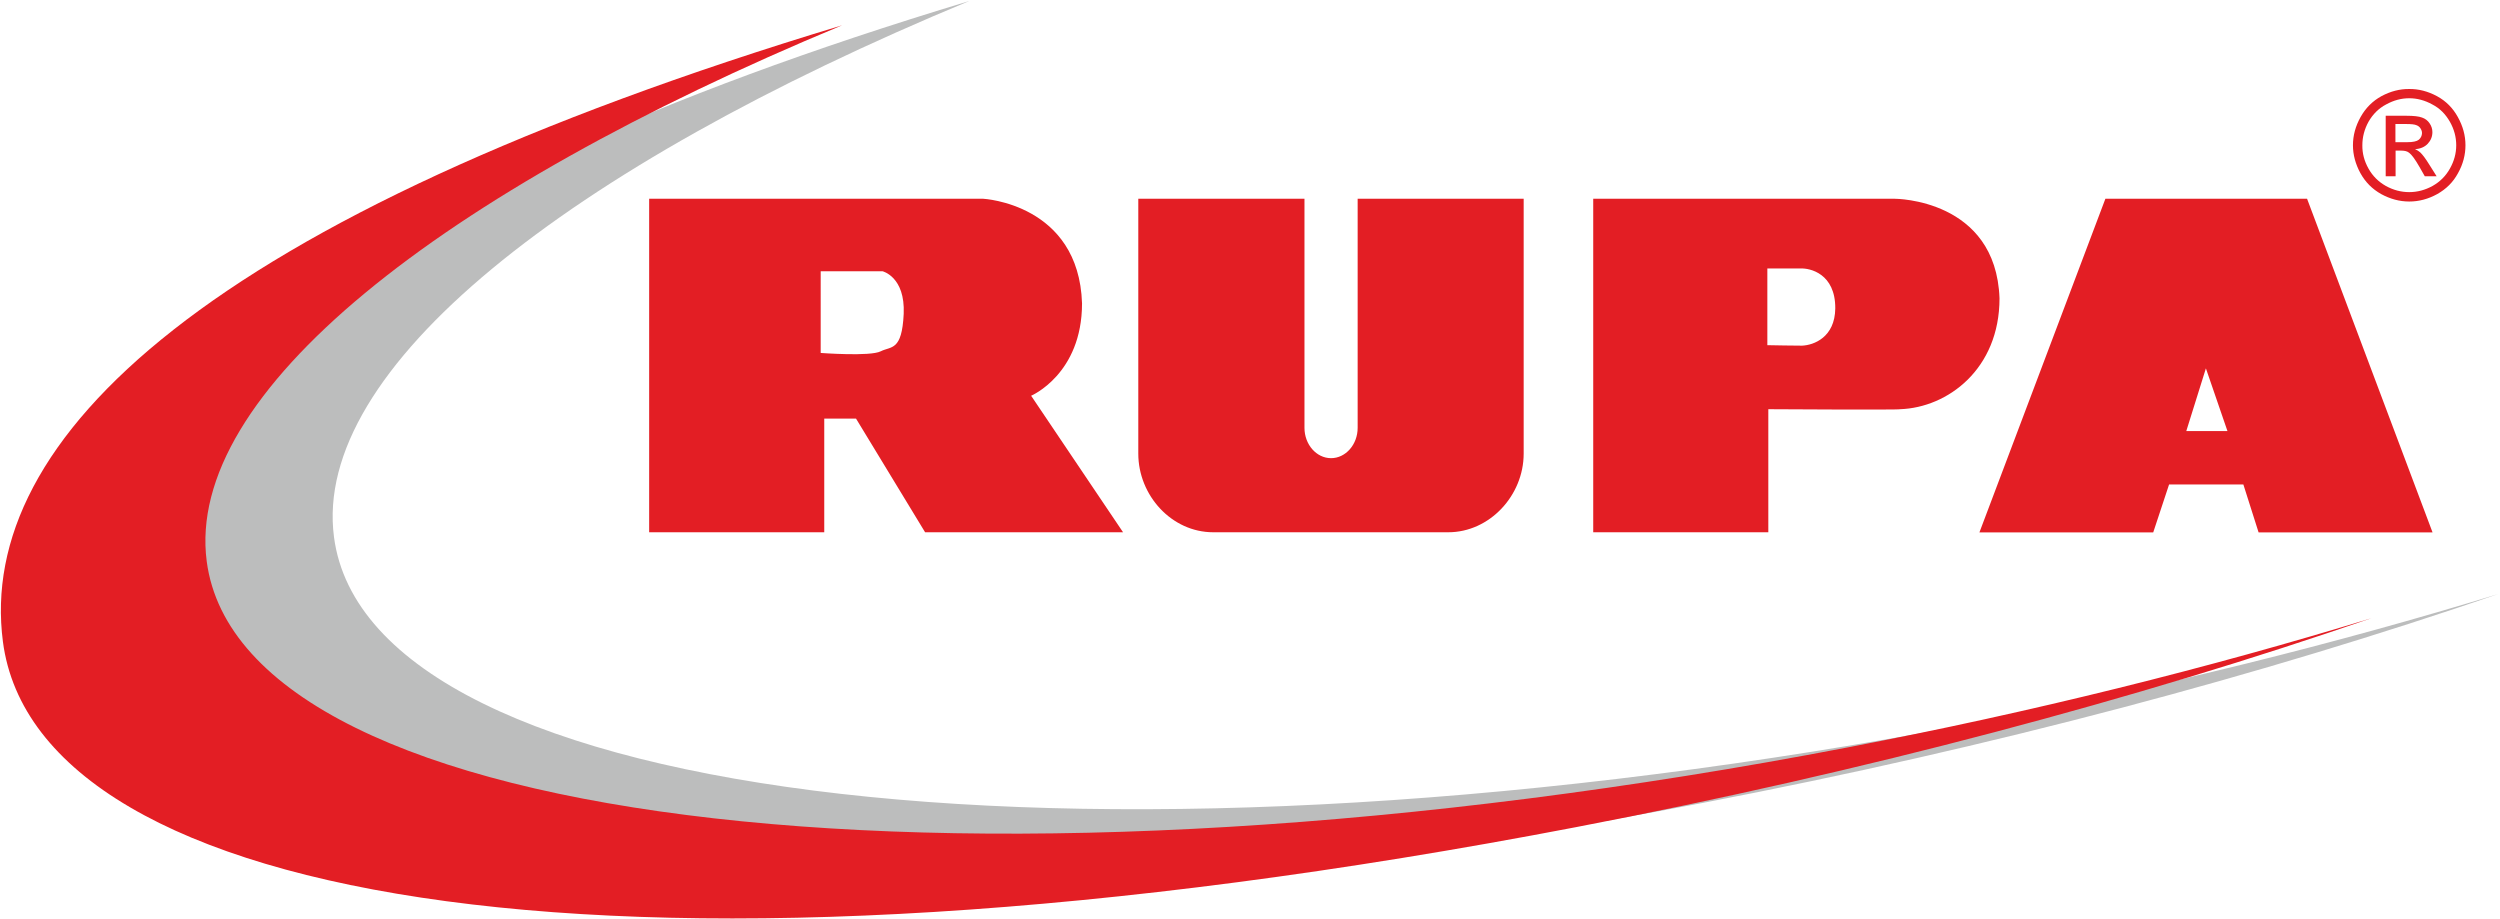 <svg version="1.2" xmlns="http://www.w3.org/2000/svg" viewBox="0 0 1542 567" width="1542" height="567"><style>.a{fill:#bcbdbd}.b{fill:#e31e24}</style><path class="a" d="m80.2 380.7c-16.3-124.9 124.5-261.5 517.7-380.1-249.2 103.4-405.5 227.1-391.9 330.6 21.7 166.4 474.9 217.9 1012.1 114.8 114.1-21.9 222.9-49 323.1-79.7-145.1 49.9-311.8 94.6-490.7 128.9-585.6 112.3-949 47.5-970.3-114.5z"/><path class="b" d="m1.8 395.8c-16.3-125 124.5-261.5 517.6-380.2-249.1 103.5-405.4 227.1-391.9 330.6 21.8 166.5 474.9 218 1012.2 114.8 114.2-21.9 222.8-49 323-79.7-144.9 50-311.8 94.6-490.7 128.9-585.5 112.3-949 47.6-970.2-114.4z"/><path fill-rule="evenodd" class="b" d="m400.4 328.3v-205.7h206.1c0 0 58.9 3.1 60.9 64.5 0 43.7-31.4 57-31.4 57l56.7 84.2h-122.1l-42.6-70.1h-19.6v70.1zm105.8-110.6c0 0 30.5 2.3 37-1 6.5-3.3 13.1 0 14.2-23.1 1-23-13.1-26.3-13.1-26.3h-38.1zm433.6-95.1v157.2c0 25.8-21 48.5-46.5 48.5h-145c-25.6 0-46.2-22.7-46.2-48.5v-157.2h102.5v141.3c0 10.3 7.4 18.7 16.4 18.7 9 0 16.4-8.4 16.4-18.7v-141.3zm42.9 205.7v-205.7h186.1c0 0 62.3 0 64.5 61.4 0 43.7-32 67.4-61.3 68.4 0 0.5-81.3 0-81.3 0v75.9zm107.4-115.4c0 0 20.6 0.4 21.4 0.3 7.2-0.3 20.3-5.1 20.5-23 0.1-21.5-15.7-24.9-21.4-24.6h-20.5zm293.6 85.9h-45.8l-9.8 29.6h-107.2l77.7-205.8h124.4l77.4 205.8h-107.3zm-35.2-32.9h25.4l-13.3-38.7z"/><path fill-rule="evenodd" class="b" d="m1486 54.9q8.7-0.1 17.1 4.4 8.3 4.5 12.9 12.9c3.1 5.6 4.7 11.3 4.7 17.4 0 5.9-1.5 11.7-4.6 17.2-3 5.6-7.3 9.8-12.8 12.9q-8.3 4.6-17.3 4.6c-6 0-11.8-1.6-17.3-4.6-5.5-3.1-9.7-7.3-12.8-12.9-3-5.5-4.6-11.3-4.6-17.2 0-6.1 1.6-11.8 4.7-17.4q4.7-8.4 12.9-12.9 8.4-4.5 17.1-4.4zm0 5.7q-7.3 0-14.2 3.8c-4.6 2.4-8.2 6-10.9 10.7q-3.8 6.9-3.8 14.5-0.1 7.5 3.8 14.4 3.8 6.8 10.7 10.7 6.9 3.8 14.4 3.8 7.5 0 14.4-3.8 6.9-3.9 10.7-10.7 3.9-6.9 3.9-14.4 0-7.6-3.9-14.5c-2.7-4.7-6.2-8.3-10.9-10.7q-6.9-3.8-14.2-3.8zm-14.5 48.1v-37.3h12.9q6.6 0 9.5 1.1c2 0.7 3.5 1.8 4.7 3.6q1.7 2.5 1.7 5.4 0 4.1-2.9 7.2-2.9 3-7.8 3.3 2 0.9 3.2 2 2.3 2.2 5.5 7.4l4.6 7.3h-7.3l-3.3-5.8q-4-7-6.4-8.7c-1.1-0.9-2.7-1.3-4.8-1.3h-3.5v15.8zm6-21h7.3q5.2 0 7.1-1.5 1.9-1.6 2-4.1c0-1.1-0.4-2.1-1-3-0.6-0.9-1.4-1.5-2.5-1.9q-1.6-0.7-6.1-0.7h-6.8z"/></svg>